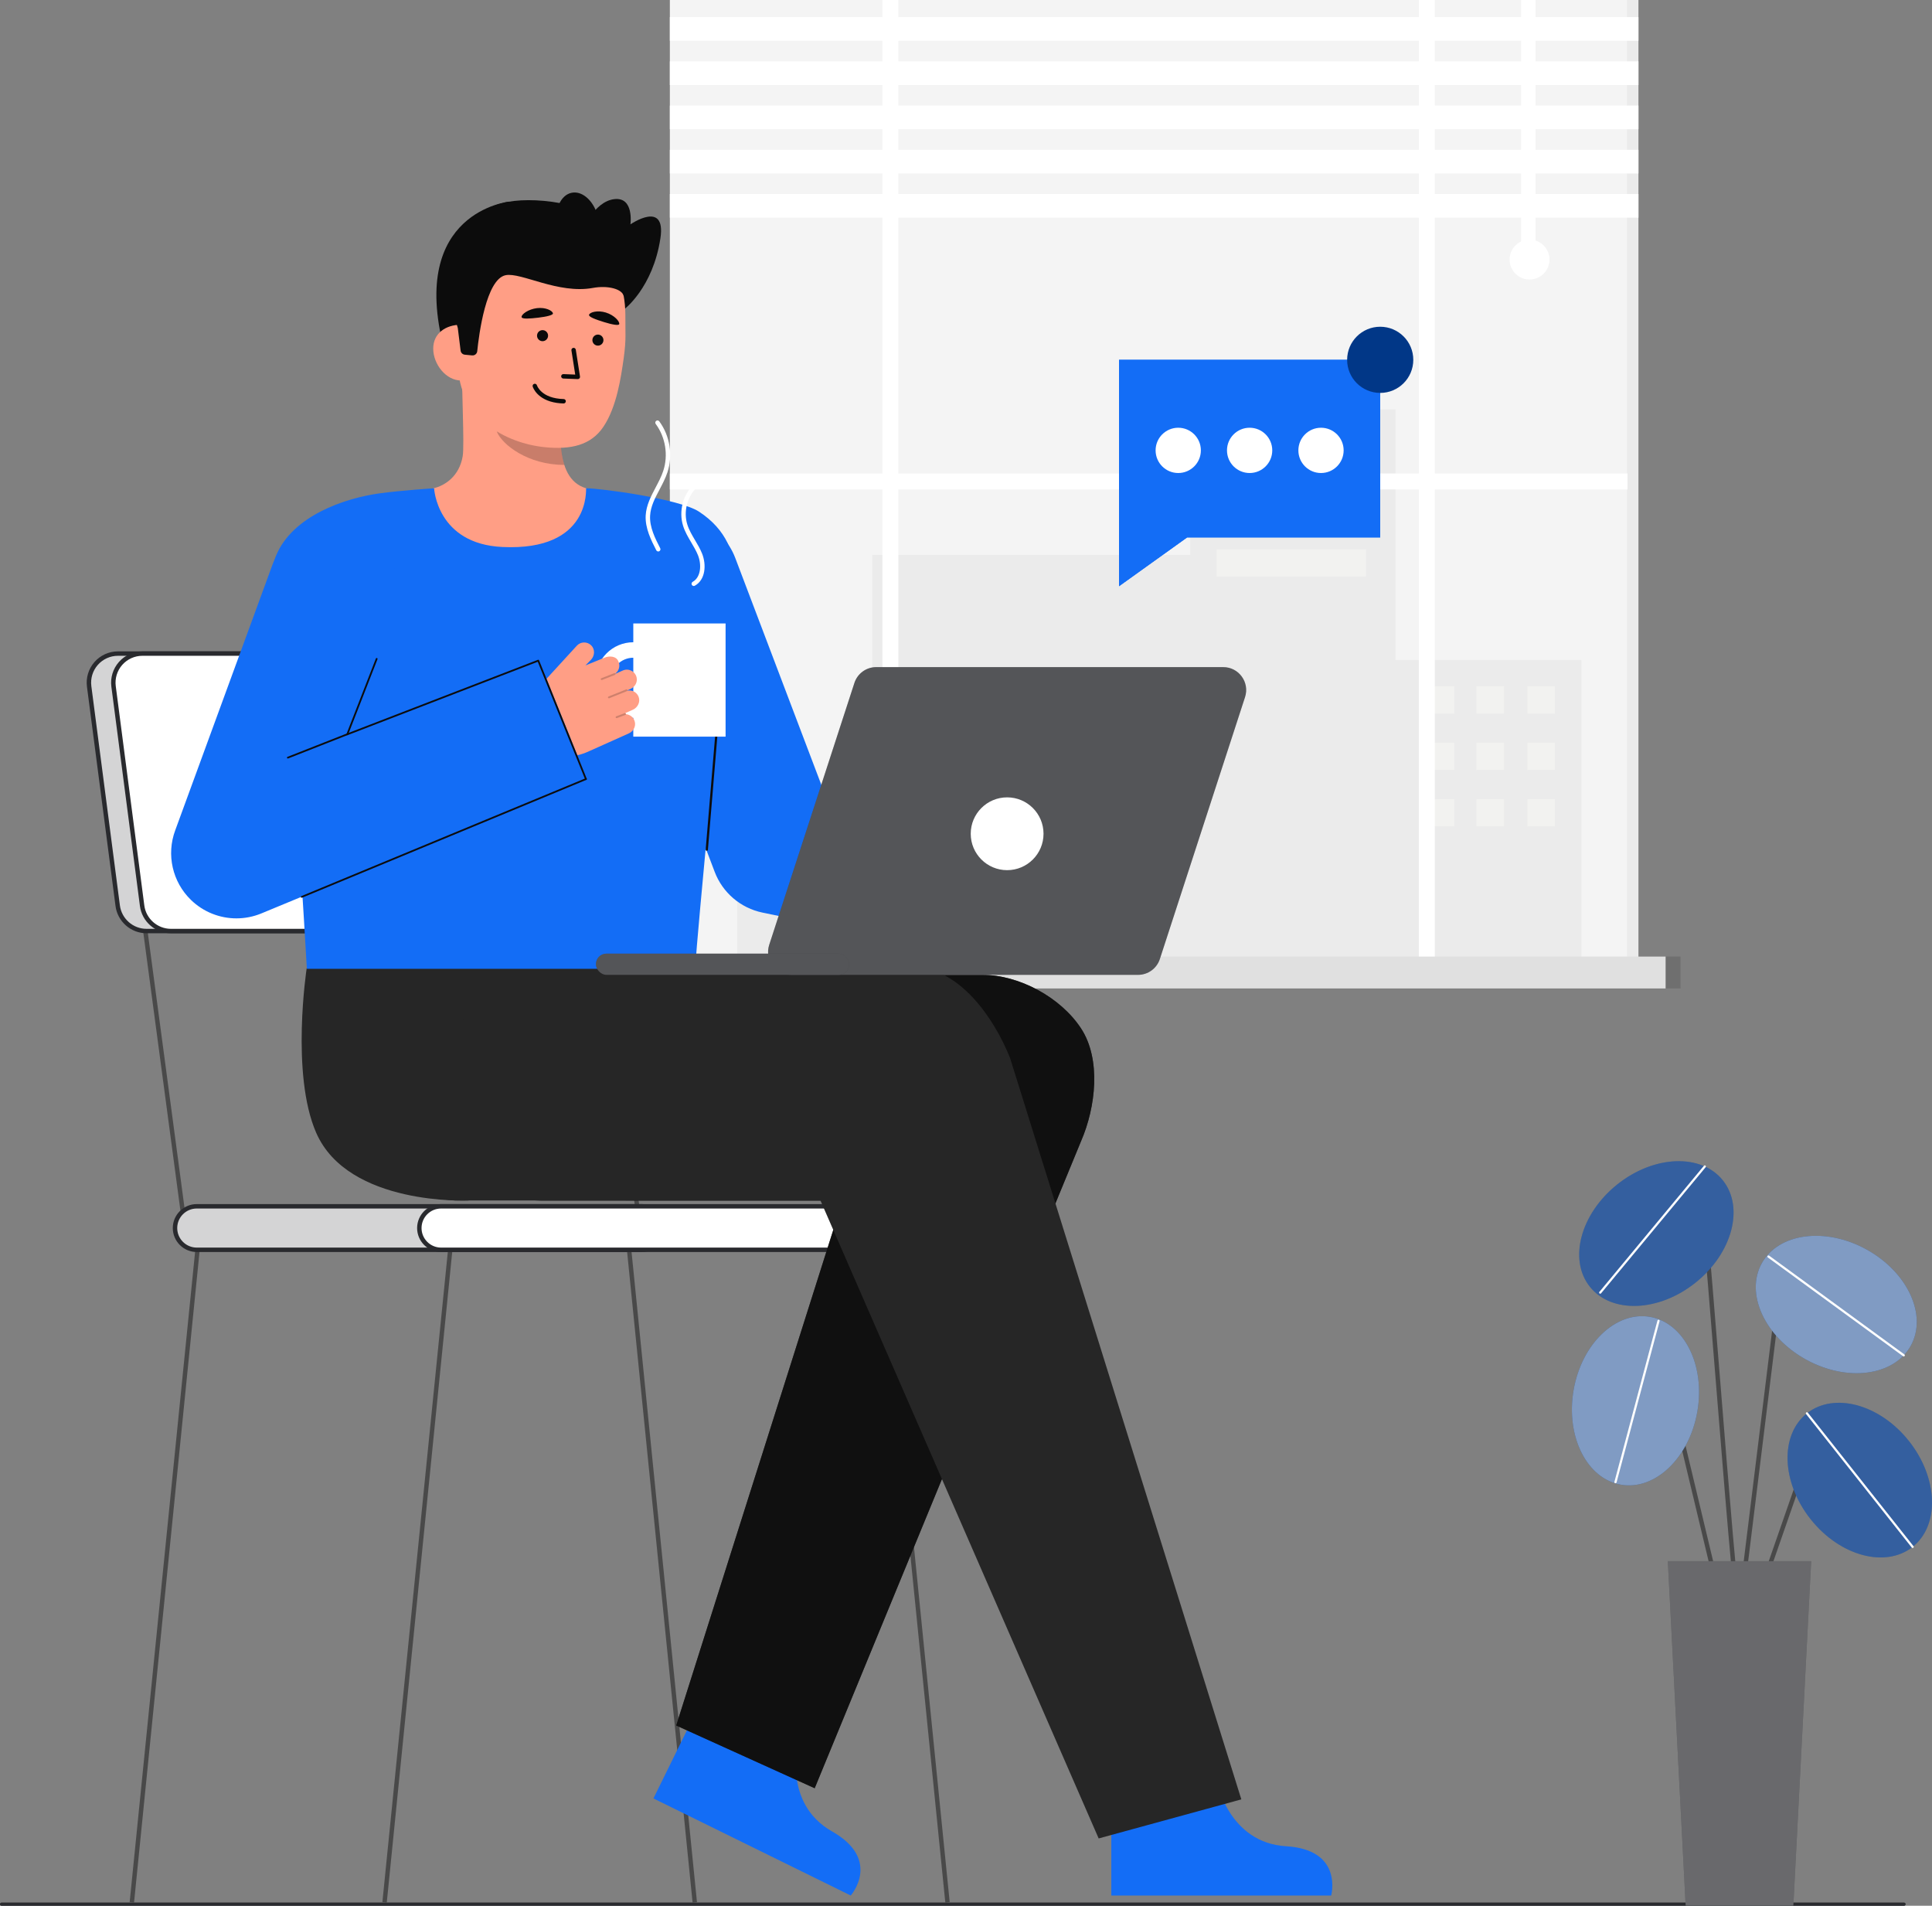 <svg xmlns="http://www.w3.org/2000/svg" id="Layer_2" data-name="Layer 2" viewBox="0 0 873.77 861.772" style="width: 100%; height: 100%;"><rect x="0" y="0" width="873.77" height="861.772" fill="#808080" stroke="none"/><g id="Layer_2-2" data-name="Layer 2"><g><g><rect id="c_3_c" x="302.951" y="0" width="433.093" height="433.093" fill="#f4f4f4"></rect><rect id="c_3_c-2" data-name="c_3_c" x="736.044" y="0" width="4.964" height="433.093" fill="#f4f4f4"></rect><rect id="c_3_c-3" data-name="c_3_c" x="736.044" y="0" width="4.964" height="433.093" fill="#292a2e" opacity=".05"></rect><polygon id="c_3_c-4" data-name="c_3_c" points="631.125 298.437 631.125 185.125 538.307 185.125 538.307 250.957 394.53 250.957 394.53 367.52 333.423 367.52 333.423 433.093 394.53 433.093 406.302 433.093 715.211 433.093 715.211 298.437 631.125 298.437" fill="#292a2e" opacity=".05"></polygon><g id="c_3_wh"><rect id="c_3_wh-2" data-name="c_3_wh" x="550.221" y="197.428" width="67.592" height="12.303" fill="#fffffa" opacity=".34"></rect><rect id="c_3_wh-3" data-name="c_3_wh" x="550.221" y="222.923" width="67.592" height="12.303" fill="#fffffa" opacity=".34"></rect><rect id="c_3_wh-4" data-name="c_3_wh" x="550.221" y="248.418" width="67.592" height="12.303" fill="#fffffa" opacity=".34"></rect></g><g id="c_3_wh-5" data-name="c_3_wh"><rect id="c_3_wh-6" data-name="c_3_wh" x="690.767" y="310.379" width="12.458" height="12.303" fill="#fffffa" opacity=".34"></rect><rect id="c_3_wh-7" data-name="c_3_wh" x="690.767" y="335.874" width="12.458" height="12.303" fill="#fffffa" opacity=".34"></rect><rect id="c_3_wh-8" data-name="c_3_wh" x="690.767" y="361.368" width="12.458" height="12.303" fill="#fffffa" opacity=".34"></rect><rect id="c_3_wh-9" data-name="c_3_wh" x="667.719" y="310.379" width="12.458" height="12.303" fill="#fffffa" opacity=".34"></rect><rect id="c_3_wh-10" data-name="c_3_wh" x="667.719" y="335.874" width="12.458" height="12.303" fill="#fffffa" opacity=".34"></rect><rect id="c_3_wh-11" data-name="c_3_wh" x="667.719" y="361.368" width="12.458" height="12.303" fill="#fffffa" opacity=".34"></rect><rect id="c_3_wh-12" data-name="c_3_wh" x="645.295" y="310.379" width="12.458" height="12.303" fill="#fffffa" opacity=".34"></rect><rect id="c_3_wh-13" data-name="c_3_wh" x="645.295" y="335.874" width="12.458" height="12.303" fill="#fffffa" opacity=".34"></rect><rect id="c_3_wh-14" data-name="c_3_wh" x="645.295" y="361.368" width="12.458" height="12.303" fill="#fffffa" opacity=".34"></rect></g><polygon points="736.044 214.117 648.899 214.117 648.899 0 641.691 0 641.691 214.117 406.302 214.117 406.302 0 399.095 0 399.095 214.117 302.951 214.117 302.951 221.324 399.095 221.324 399.095 433.093 406.302 433.093 406.302 221.324 641.691 221.324 641.691 433.093 648.899 433.093 648.899 221.324 736.044 221.324 736.044 214.117" fill="#fff"></polygon><rect id="c_3_c-5" data-name="c_3_c" x="285.698" y="432.571" width="467.599" height="14.403" fill="#f4f4f4"></rect><rect id="c_3_c-6" data-name="c_3_c" x="285.698" y="432.571" width="467.599" height="14.403" fill="#292a2e" opacity=".1"></rect><rect id="c_3_c-7" data-name="c_3_c" x="753.297" y="432.571" width="6.751" height="14.403" fill="#292a2e" opacity=".1"></rect><rect id="c_3_c-8" data-name="c_3_c" x="753.297" y="432.571" width="6.751" height="14.403" fill="#292a2e" opacity=".1"></rect><g><rect x="302.951" y="7.731" width="438.057" height="10.709" fill="#fff"></rect><rect x="302.951" y="27.733" width="438.057" height="10.709" fill="#fff"></rect><rect x="302.951" y="47.734" width="438.057" height="10.709" fill="#fff"></rect><rect x="302.951" y="67.736" width="438.057" height="10.709" fill="#fff"></rect><rect x="302.951" y="87.738" width="438.057" height="10.709" fill="#fff"></rect></g><rect x="687.916" y="0" width="6.564" height="110.524" fill="#fff"></rect><circle cx="691.755" cy="117.378" r="9.019" fill="#fff"></circle></g><polygon points="506.1 265.081 506.1 162.713 624.217 162.713 624.217 243.032 536.883 243.032 506.1 265.081" fill="#136DF6"></polygon><polygon points="506.1 265.081 506.1 162.713 624.217 162.713 624.217 243.032 536.883 243.032 506.1 265.081" fill="#136DF6"></polygon><g><circle cx="532.873" cy="203.66" r="10.237" fill="#fff"></circle><circle cx="565.158" cy="203.66" r="10.237" fill="#fff"></circle><circle cx="597.443" cy="203.66" r="10.237" fill="#fff"></circle></g><circle cx="624.217" cy="162.713" r="14.961" fill="#013787"></circle><g><path d="m861.122,861.772H.702c-.388,0-.702-.314-.702-.702s.314-.702.702-.702h860.419c.388,0,.702.314.702.702s-.314.702-.702.702Z" fill="#292a2e"></path><g fill="none" opacity=".65"><path d="m861.122,861.772H.702c-.388,0-.702-.314-.702-.702s.314-.702.702-.702h860.419c.388,0,.702.314.702.702s-.314.702-.702.702Z" fill="#292a2e"></path></g></g><g><polygon points="60.603 860.541 58.639 860.163 89.335 555.131 91.299 555.509 60.603 860.541" fill="#494949"></polygon><polygon points="174.901 860.541 172.937 860.163 203.633 555.131 205.596 555.509 174.901 860.541" fill="#494949"></polygon><g><polygon points="427.549 860.541 429.513 860.163 398.818 555.131 396.854 555.509 427.549 860.541" fill="#494949"></polygon><polygon points="313.252 860.541 315.215 860.163 284.52 555.131 282.556 555.509 313.252 860.541" fill="#494949"></polygon></g><rect x="279.522" y="420.42" width="2" height="135.496" transform="translate(-62.142 41.422) rotate(-7.605)" fill="#494949"></rect><rect x="73.698" y="420.42" width="2" height="135.496" transform="translate(-63.953 14.181) rotate(-7.605)" fill="#494949"></rect><g><rect x="79.149" y="545.485" width="220.99" height="19.671" rx="9.835" ry="9.835" fill="#292a2e"></rect><rect x="79.149" y="545.485" width="220.99" height="19.671" rx="9.835" ry="9.835" fill="#fff" opacity=".8"></rect><path d="m290.304,566.156H88.984c-5.975,0-10.835-4.861-10.835-10.835s4.86-10.835,10.835-10.835h201.32c5.975,0,10.835,4.86,10.835,10.835s-4.861,10.835-10.835,10.835Zm-201.32-19.67c-4.872,0-8.835,3.963-8.835,8.835s3.963,8.835,8.835,8.835h201.32c4.872,0,8.835-3.963,8.835-8.835s-3.963-8.835-8.835-8.835H88.984Z" fill="#292a2e"></path></g><g><rect x="189.644" y="545.485" width="220.99" height="19.671" rx="9.835" ry="9.835" fill="#fff"></rect><path d="m400.799,566.156h-201.319c-5.975,0-10.835-4.861-10.835-10.835s4.861-10.835,10.835-10.835h201.319c5.975,0,10.836,4.86,10.836,10.835s-4.861,10.835-10.836,10.835Zm-201.319-19.67c-4.872,0-8.835,3.963-8.835,8.835s3.963,8.835,8.835,8.835h201.319c4.872,0,8.836-3.963,8.836-8.835s-3.964-8.835-8.836-8.835h-201.319Z" fill="#292a2e"></path></g><g><path d="m261.515,421.016H66.268c-6.603,0-12.182-4.899-13.035-11.447l-12.915-99.18c-1.024-7.867,5.101-14.842,13.035-14.842h195.247c6.603,0,12.182,4.899,13.035,11.447l12.915,99.18c1.024,7.867-5.101,14.842-13.035,14.842Z" fill="#292a2e"></path><path d="m261.515,421.016H66.268c-6.603,0-12.182-4.899-13.035-11.447l-12.915-99.18c-1.024-7.867,5.101-14.842,13.035-14.842h195.247c6.603,0,12.182,4.899,13.035,11.447l12.915,99.18c1.024,7.867-5.101,14.842-13.035,14.842Z" fill="#fff" opacity=".8"></path><path d="m261.515,422.016H66.268c-7.082,0-13.112-5.296-14.026-12.318l-12.915-99.18c-.525-4.035.713-8.103,3.398-11.16s6.559-4.811,10.628-4.811h195.247c7.082,0,13.112,5.296,14.026,12.319l12.915,99.18c.525,4.035-.713,8.102-3.398,11.16s-6.559,4.811-10.628,4.811Zm-208.162-125.469c-3.494,0-6.82,1.506-9.125,4.131-2.306,2.625-3.369,6.118-2.917,9.582l12.915,99.18c.785,6.029,5.962,10.576,12.043,10.576h195.247c3.494,0,6.82-1.506,9.125-4.131,2.306-2.625,3.369-6.118,2.918-9.582l-12.915-99.18c-.785-6.03-5.962-10.577-12.043-10.577H53.353Z" fill="#292a2e"></path></g><g><path d="m272.556,421.016H77.309c-6.603,0-12.182-4.899-13.035-11.447l-12.915-99.18c-1.024-7.867,5.101-14.842,13.035-14.842h195.247c6.603,0,12.182,4.899,13.035,11.447l12.915,99.18c1.024,7.867-5.101,14.842-13.035,14.842Z" fill="#fff"></path><path d="m272.556,422.016H77.309c-7.082,0-13.112-5.296-14.026-12.318l-12.915-99.18c-.525-4.035.713-8.103,3.398-11.16s6.559-4.811,10.628-4.811h195.247c7.082,0,13.112,5.296,14.026,12.319l12.915,99.18c.525,4.035-.713,8.102-3.398,11.16s-6.559,4.811-10.628,4.811Zm-208.162-125.469c-3.494,0-6.82,1.505-9.125,4.131-2.306,2.625-3.369,6.118-2.918,9.583l12.915,99.18c.785,6.029,5.962,10.576,12.043,10.576h195.247c3.494,0,6.82-1.506,9.125-4.131,2.306-2.625,3.369-6.118,2.918-9.582l-12.915-99.18c-.785-6.03-5.962-10.577-12.043-10.577H64.394Z" fill="#292a2e"></path></g></g><g><path d="m550.283,805.524s5.362,27.794,31.385,29.343c26.023,1.549,20.38,22.28,20.38,22.28h-99.444v-49.684s47.68-1.938,47.68-1.938Z" fill="#136DF6"></path><path d="m361.095,787.975s-7.457,27.306,15.209,40.183c22.667,12.877,8.452,28.988,8.452,28.988l-89.232-43.896,21.931-44.582,43.639,19.307Z" fill="#136DF6"></path><g><path id="sk" d="m273.4,222.911c-.2-.026-2.42,36.804-45.205,33.593-29.62-2.219-40.181-33.645-40.86-33.645,3.194-.679,7.14-1.709,8.709-2.062,5.211-1.174,11.716-5.474,13.22-14.532.866-5.22-.603-31.928-.151-37.21l45.467,10.148c-.635,11.155-5.082,37.017,10.503,41.594,2.593.757,5.386,1.453,8.319,2.114Z" fill="#ff9e85"></path><path id="sh" d="m255.216,210.228c-.644-2.056-1.027-3.843-1.368-7.057-.609-5.747-.285-11.03.297-16.413-9.185-1.223-18.003-5.086-25.129-11.009-.844,3.118-5.487,16.742-4.202,19.705,2.43,5.601,13.849,14.774,30.401,14.774Z" fill="#0c0c0c" opacity=".22"></path><g><path d="m282.253,139.913s13.047-9.696,16.431-32.213c2.62-17.434-13.564-6.248-13.564-6.248,0,0,1.764-12.572-7.411-11.392-9.175,1.18-14.411,14.362-14.411,14.362" fill="#0c0c0c"></path><path d="m230.305,91.179s-45.53,4.537-29.545,66.306l4.023.3,8.167.609" fill="#0c0c0c"></path><path d="m246.598,202.239c-17.925-1.743-39.308-13.236-39.436-37.586l-.115-21.971c-.128-24.35,12.558-44.157,35.485-44.277h0c22.927-.12,40.167,19.53,40.295,43.88l.051,9.727c.01,2.002-.181,5.596-.803,9.977-1.241,8.741-3.163,22.03-9.17,30.985-5.67,8.454-14.855,10.379-26.307,9.266Z" fill="#ff9e85"></path><g><g><circle id="e1_eye" cx="270.417" cy="153.797" r="2.5" transform="translate(79.502 399.42) rotate(-81.772)" fill="#0a0a0a"></circle><g id="e1_n"><path d="m254.645,171.159c-.501-.072-.875-.513-.855-1.029.022-.552.486-.982,1.039-.96l5.321.21-1.712-10.936c-.085-.546.288-1.057.834-1.142.545-.085,1.057.287,1.143.833l1.9,12.138c.046.296-.043.596-.242.82s-.487.346-.786.334l-6.536-.258c-.035-.001-.07-.005-.104-.01Z" fill="#0a0a0a"></path></g><g id="e1_m"><path d="m251.861,182.198c-8.971-1.297-10.857-7.104-10.94-7.376-.161-.528.135-1.087.663-1.249.525-.162,1.082.133,1.247.657.079.247,2.048,5.967,12.091,6.215.564.012.989.473.976,1.024-.014.552-.472.988-1.024.975-1.084-.027-2.086-.112-3.012-.246Z" fill="#0a0a0a"></path></g><path id="e1_eb" d="m250.074,141.697c.131.771-2.71,1.486-6.628,1.951s-7.436.7-7.558-.267c-.154-1.221,3.056-3.58,6.973-4.045,3.917-.465,7.006,1.147,7.212,2.36Z" fill="#0a0a0a"></path><circle id="e1_eye-2" data-name="e1_eye" cx="245.377" cy="151.787" r="2.5" transform="translate(60.036 372.915) rotate(-81.772)" fill="#0a0a0a"></circle></g><path id="e1_eb-2" data-name="e1_eb" d="m280.051,146.561c-.193.758-3.08.259-6.849-.905-3.769-1.164-7.08-2.377-6.8-3.31.355-1.179,3.856-2.175,7.625-1.011,3.769,1.164,6.328,4.034,6.024,5.227Z" fill="#0a0a0a"></path></g><path d="m208.625,172.063c-6.967.037-12.655-7.388-12.691-14.355-.037-6.967,5.592-10.839,12.559-10.876l3.615,4.65,2.508,20.55-5.99.031Z" fill="#ff9e85"></path><path d="m213.519,160.714c1.161.113,2.196-.728,2.315-1.888.765-7.498,3.984-32.647,12.879-34.389,6.968-1.365,23.767,8.63,39.417,5.767,6.847-1.253,13.325.488,13.961,3.722.252,1.281,4.649-17.063-5.954-31.09-8.442-11.168-36.315-14.511-49.034-10.965-35.218,9.819-20.058,56.469-20.058,56.469l1.269,10.204c.122.985.912,1.754,1.9,1.85l3.305.321Z" fill="#0c0c0c"></path><ellipse cx="261.321" cy="100.932" rx="9.539" ry="14.04" transform="translate(-14.772 53.513) rotate(-11.373)" fill="#0c0c0c"></ellipse></g></g><g><path d="m305.827,780.263l75.249-237.39h-136.399c-27.398,0-38.822-23.235-38.822-50.633s26.935-51.416,54.334-51.416h184.089c16.711,0,35.449,10.22,44.621,24.19,9.171,13.969,6.693,35.618.048,50.951l-120.498,292.667" fill="#262626"></path><path d="m305.827,780.263l75.249-237.39h-136.399c-27.398,0-38.822-23.235-38.822-50.633s26.935-51.416,54.334-51.416h184.089c16.711,0,35.449,10.22,44.621,24.19,9.171,13.969,6.693,35.618.048,50.951l-120.498,292.667" fill="#0a0a0a" opacity=".8"></path><path d="m496.884,831.335l-125.819-288.462-165.209-.011c-38.711-3.035-56.44-24.25-55.877-51.642.556-27.045,14.25-53.758,41.174-53.758h222.669c19.92.409,35.592,22.423,42.982,40.925l104.602,335.288" fill="#262626"></path><path d="m138.709,437.793s-7.337,47.846,4.293,74.447c14.519,33.21,68.947,30.622,68.947,30.622l-3.067-105.4-70.173.331Z" fill="#262626"></path></g><path d="m461.537,436.852l-116.701-24.182c-9.883-2.048-18.035-9.001-21.616-18.438l-45.901-120.953c-5.787-15.248,1.883-32.299,17.131-38.085,15.25-5.787,32.299,1.884,38.085,17.131l40.152,105.804,100.834,20.894s-9.961,58.249-11.983,57.83Z" fill="#136DF6"></path><path d="m326.559,303.994c-1.348,15.833-10.903,114.61-12.199,134.112h-175.575c-1.009-17.589-5.538-94.5-9.364-128.895-3.652-32.821-8.77-47.757-4.564-57.957,7.418-17.989,31.03-26.023,47.019-28.188,9.764-1.322,24.449-2.269,24.449-2.269,0,0,1.243,25.153,30.891,26.553,40.36,1.904,37.664-26.553,37.864-26.553,6.538,0,42.128,4.755,51.027,10.555,12.569,8.192,16.284,19.357,16.431,29.614.169,11.81-4.449,25.071-5.98,43.028Z" fill="#136DF6"></path><path d="m319.656,384.705c-.014,0-.028,0-.042-.002-.275-.022-.479-.264-.457-.54l4.558-54.754c.022-.275.255-.49.54-.457.275.022.479.264.457.54l-4.558,54.754c-.021.261-.24.458-.498.458Z" fill="#0c0c0c"></path><g><path d="m347.889,427.252l38.525-118.423c1.389-4.269,5.368-7.159,9.857-7.159h156.952c7.043,0,12.036,6.874,9.857,13.572l-38.525,118.423c-1.389,4.269-5.368,7.159-9.857,7.159h-156.952c-7.043,0-12.036-6.874-9.857-13.572Z" fill="#292a2e"></path><path d="m347.889,427.252l38.525-118.423c1.389-4.269,5.368-7.159,9.857-7.159h156.952c7.043,0,12.036,6.874,9.857,13.572l-38.525,118.423c-1.389,4.269-5.368,7.159-9.857,7.159h-156.952c-7.043,0-12.036-6.874-9.857-13.572Z" fill="#fff" opacity=".2"></path><rect x="269.511" y="431.221" width="114.544" height="9.602" rx="4.74" ry="4.74" fill="#292a2e"></rect><rect x="269.511" y="431.221" width="114.544" height="9.602" rx="4.74" ry="4.74" fill="#fff" opacity=".2"></rect><circle cx="455.484" cy="377.024" r="16.461" fill="#fff"></circle></g><g><rect x="286.418" y="281.924" width="41.735" height="51.184" fill="#fff"></rect><path d="m286.418,324.607c-9.424,0-17.091-7.667-17.091-17.091s7.667-17.091,17.091-17.091,17.091,7.667,17.091,17.091-7.667,17.091-17.091,17.091Zm0-27.182c-5.564,0-10.091,4.527-10.091,10.091s4.527,10.091,10.091,10.091,10.091-4.527,10.091-10.091-4.527-10.091-10.091-10.091Z" fill="#fff"></path></g><g id="ha"><path d="m288.824,315.101c-.807-2.098-2.977-3.213-5.066-2.809.019-.048.03-.099.031-.151l1.402-.626c1.993-.889,3.219-3.052,2.721-5.177-.67-2.859-3.703-4.268-6.245-3.133l-3.306,1.475c-.004-.013-.002-.026-.007-.039-.011-.028-.031-.049-.048-.073,1.638-1.238,2.277-3.476,1.404-5.431-.917-2.481-4.167-2.679-6.316-1.72l-8.632,3.488,2.606-2.643c1.644-1.807,1.765-4.659.046-6.396-1.833-1.852-4.819-1.77-6.55.133l-30.706,33.529,10.498,10.112c6.67,6.425,16.571,8.16,25.028,4.387l18.712-8.389c1.993-.889,3.219-3.052,2.721-5.177-.481-2.052-2.178-3.35-4.038-3.504.012-.071.013-.145-.015-.217-.052-.137-.169-.224-.302-.256l3.455-1.542c2.232-.996,3.486-3.559,2.608-5.84Z" fill="#ff9e85"></path><path id="sh-2" data-name="sh" d="m272.118,307.516c-.169,0-.329-.102-.395-.269-.086-.218.022-.464.239-.55l5.84-2.296c.217-.084.464.022.55.239.086.218-.022.464-.239.55l-5.84,2.296c-.051.02-.104.029-.155.029Z" fill="#0c0c0c" opacity=".2"></path><path id="sh-3" data-name="sh" d="m275.378,315.775c-.168,0-.327-.1-.393-.266-.087-.217.018-.464.235-.552l7.987-3.214c.216-.087.464.017.552.235.087.217-.018.464-.235.552l-7.987,3.214c-.052.021-.105.031-.158.031Z" fill="#0c0c0c" opacity=".2"></path><path id="sh-4" data-name="sh" d="m278.858,324.741c-.171,0-.333-.105-.397-.275-.082-.219.029-.464.248-.546l3.808-1.429c.219-.082.463.029.546.248.082.219-.029.464-.248.546l-3.808,1.429c-.049.018-.099.027-.149.027Z" fill="#0c0c0c" opacity=".2"></path></g><g><path d="m297.705,249.368c-.363,0-.714-.198-.891-.544-2.277-4.439-5.11-9.965-4.791-15.758.254-4.607,2.414-8.697,4.502-12.653,1.274-2.414,2.592-4.91,3.435-7.465,2.34-7.093,1.036-15.229-3.404-21.235-.328-.444-.234-1.07.21-1.398.443-.33,1.069-.235,1.398.21,4.819,6.519,6.235,15.352,3.695,23.051-.896,2.714-2.253,5.285-3.566,7.771-2.08,3.939-4.044,7.659-4.274,11.83-.29,5.251,2.294,10.29,4.573,14.735.252.491.058,1.094-.434,1.346-.146.075-.302.11-.455.11Z" fill="#fff"></path><path d="m313.761,264.976c-.353,0-.694-.187-.876-.517-.267-.484-.091-1.092.393-1.358,3.707-2.044,4.121-7.733,2.38-12.052-.798-1.98-1.929-3.891-3.023-5.738-1.414-2.387-2.875-4.855-3.719-7.599-1.99-6.463-.068-13.973,4.781-18.686.396-.384,1.029-.376,1.414.021.385.396.375,1.029-.021,1.414-4.324,4.203-6.038,10.899-4.264,16.664.775,2.517,2.113,4.776,3.529,7.168,1.132,1.912,2.303,3.888,3.157,6.009,2.038,5.057,1.585,11.875-3.269,14.551-.153.084-.319.125-.482.125Z" fill="#fff"></path></g><path d="m265.366,352.143l-147.254,60.94c-3.618,1.481-7.415,2.201-11.18,2.202-7.525,0-14.925-2.876-20.54-8.309-8.424-8.151-11.229-20.513-7.148-31.502l43.919-119.954c5.678-15.288,21.674-24.08,36.963-18.401,15.288,5.677,23.079,22.674,17.401,37.962l-20.033,56.775,86.304-33.271" fill="#136DF6"></path><path d="m265.002,352.688c-.156,0-.303-.093-.365-.246l-21.425-53.202-86.011,33.194c-.145.058-.31.021-.421-.089-.11-.11-.145-.276-.088-.421l13.297-34.136c.079-.203.308-.303.51-.224.203.079.303.307.224.51l-12.973,33.304,85.54-33.013c.201-.078.426.021.507.22l21.57,53.562c.081.202-.017.431-.218.513-.048.019-.098.028-.147.028Z" fill="#0c0c0c"></path><path d="m130.188,342.995c-.157,0-.305-.095-.366-.25-.08-.202.02-.431.222-.511l26.94-10.6c.201-.079.431.02.511.222.08.202-.02.431-.222.511l-26.94,10.6c-.047.018-.096.027-.144.027Z" fill="#0c0c0c"></path><path d="m136.457,405.968c-.154,0-.301-.092-.364-.243-.083-.201.012-.431.213-.514l128.545-53.28c.2-.082.431.012.514.213.083.201-.012.431-.213.514l-128.545,53.28c-.049.02-.1.03-.151.03Z" fill="#0c0c0c"></path></g><g><path d="m786.711,730.631c-.256,0-.512-.098-.707-.293-1.409-1.409-3.706-27.259-9.892-104.223-2.531-31.492-4.922-61.238-6.667-79.315-.125-1.291-.625-1.441-.79-1.491-2.388-.721-9.652,5.007-13.707,10.022-.347.429-.977.497-1.407.149-.429-.348-.496-.977-.149-1.407,2.682-3.316,11.422-12.009,15.838-10.68.891.268,1.996,1.042,2.206,3.214,1.746,18.093,4.137,47.847,6.669,79.347,3.759,46.77,8.018,99.756,9.417,103.093.282.391.247.939-.105,1.291-.195.195-.451.293-.707.293Z" fill="#494949"></path><ellipse cx="749.115" cy="557.817" rx="38.507" ry="28.398" transform="translate(-184.279 591.098) rotate(-38.715)" fill="#013787"></ellipse><ellipse cx="749.115" cy="557.817" rx="38.507" ry="28.398" transform="translate(-184.279 591.098) rotate(-38.715)" fill="#fff" opacity=".2"></ellipse><path d="m723.721,585.01c-.112,0-.225-.038-.319-.115-.212-.176-.242-.491-.065-.704l47.291-57.029c.176-.211.491-.242.704-.065.212.176.242.491.065.704l-47.291,57.029c-.099.119-.241.181-.385.181Z" fill="#fff"></path><path d="m797.026,718.405c-.109,0-.22-.018-.329-.056-.521-.181-.797-.751-.616-1.273l17.764-51.087c1.066-3.065,3.586-5.351,6.741-6.112,3.156-.763,6.44.122,8.788,2.364l9.391,8.971c.399.381.414,1.015.032,1.414-.382.399-1.015.413-1.414.032l-9.391-8.971c-1.853-1.77-4.445-2.469-6.937-1.867-2.49.601-4.479,2.405-5.321,4.825l-17.764,51.087c-.144.413-.53.672-.944.672Z" fill="#494949"></path><ellipse cx="841.105" cy="669.299" rx="28.398" ry="38.507" transform="translate(-233.795 666.536) rotate(-38.363)" fill="#013787"></ellipse><path d="m778.641,727.373c-.452,0-.862-.309-.972-.768l-29.811-124.645c-.422-1.767-1.729-3.079-3.494-3.51-1.765-.429-3.53.133-4.718,1.506l-9.189,10.619c-.361.417-.994.463-1.411.102-.417-.361-.463-.993-.102-1.411l9.189-10.619c1.665-1.924,4.233-2.744,6.705-2.141,2.471.603,4.374,2.514,4.965,4.988l29.811,124.645c.128.537-.203,1.077-.74,1.205-.078.019-.156.027-.233.027Z" fill="#494949"></path><ellipse cx="739.66" cy="633.426" rx="38.507" ry="28.398" transform="translate(-10.536 1254.338) rotate(-80.189)" fill="#013787"></ellipse><path d="m786.713,730.631c-.041,0-.082-.002-.124-.007-.548-.068-.938-.567-.871-1.115l19.036-154.558c.43-3.486,2.78-6.296,6.135-7.335,3.354-1.039,6.883-.049,9.207,2.583l21.758,24.643c.366.414.326,1.046-.088,1.412-.414.366-1.046.326-1.411-.087l-21.758-24.643c-1.797-2.035-4.522-2.799-7.116-1.997-2.593.803-4.41,2.975-4.741,5.669l-19.036,154.558c-.062.507-.494.878-.991.878Z" fill="#494949"></path><ellipse cx="830.474" cy="589.898" rx="28.398" ry="38.507" transform="translate(-87.692 1031.076) rotate(-61.051)" fill="#013787"></ellipse><ellipse cx="841.105" cy="669.299" rx="28.398" ry="38.507" transform="translate(-233.795 666.536) rotate(-38.363)" fill="#fff" opacity=".2"></ellipse><ellipse cx="739.66" cy="633.426" rx="38.507" ry="28.398" transform="translate(-10.536 1254.338) rotate(-80.189)" fill="#fff" opacity=".5"></ellipse><ellipse cx="830.474" cy="589.898" rx="28.398" ry="38.507" transform="translate(-87.692 1031.076) rotate(-61.051)" fill="#fff" opacity=".5"></ellipse><polygon points="811.059 861.772 762.363 861.772 754.294 705.968 819.129 705.968 811.059 861.772" fill="#292a2e"></polygon><polygon points="811.059 861.772 762.363 861.772 754.294 705.968 819.129 705.968 811.059 861.772" fill="#fff" opacity=".3"></polygon><path d="m865.005,699.992c-.148,0-.294-.065-.393-.189l-47.799-60.386c-.171-.217-.135-.531.082-.703.218-.172.532-.134.703.082l47.799,60.386c.171.217.135.531-.082.703-.092.073-.202.108-.31.108Z" fill="#fff"></path><path d="m860.991,613.375c-.102,0-.206-.031-.294-.096l-61.167-44.663c-.223-.163-.272-.476-.109-.699.163-.223.476-.272.699-.109l61.167,44.663c.223.163.272.476.109.699-.098.134-.25.205-.404.205Z" fill="#fff"></path><path d="m730.616,670.723c-.043,0-.086-.005-.129-.017-.267-.071-.425-.345-.354-.612l19.472-72.953c.071-.267.35-.424.612-.354.267.071.425.345.354.612l-19.472,72.953c-.06.224-.262.371-.482.371Z" fill="#fff"></path></g></g></g></svg>